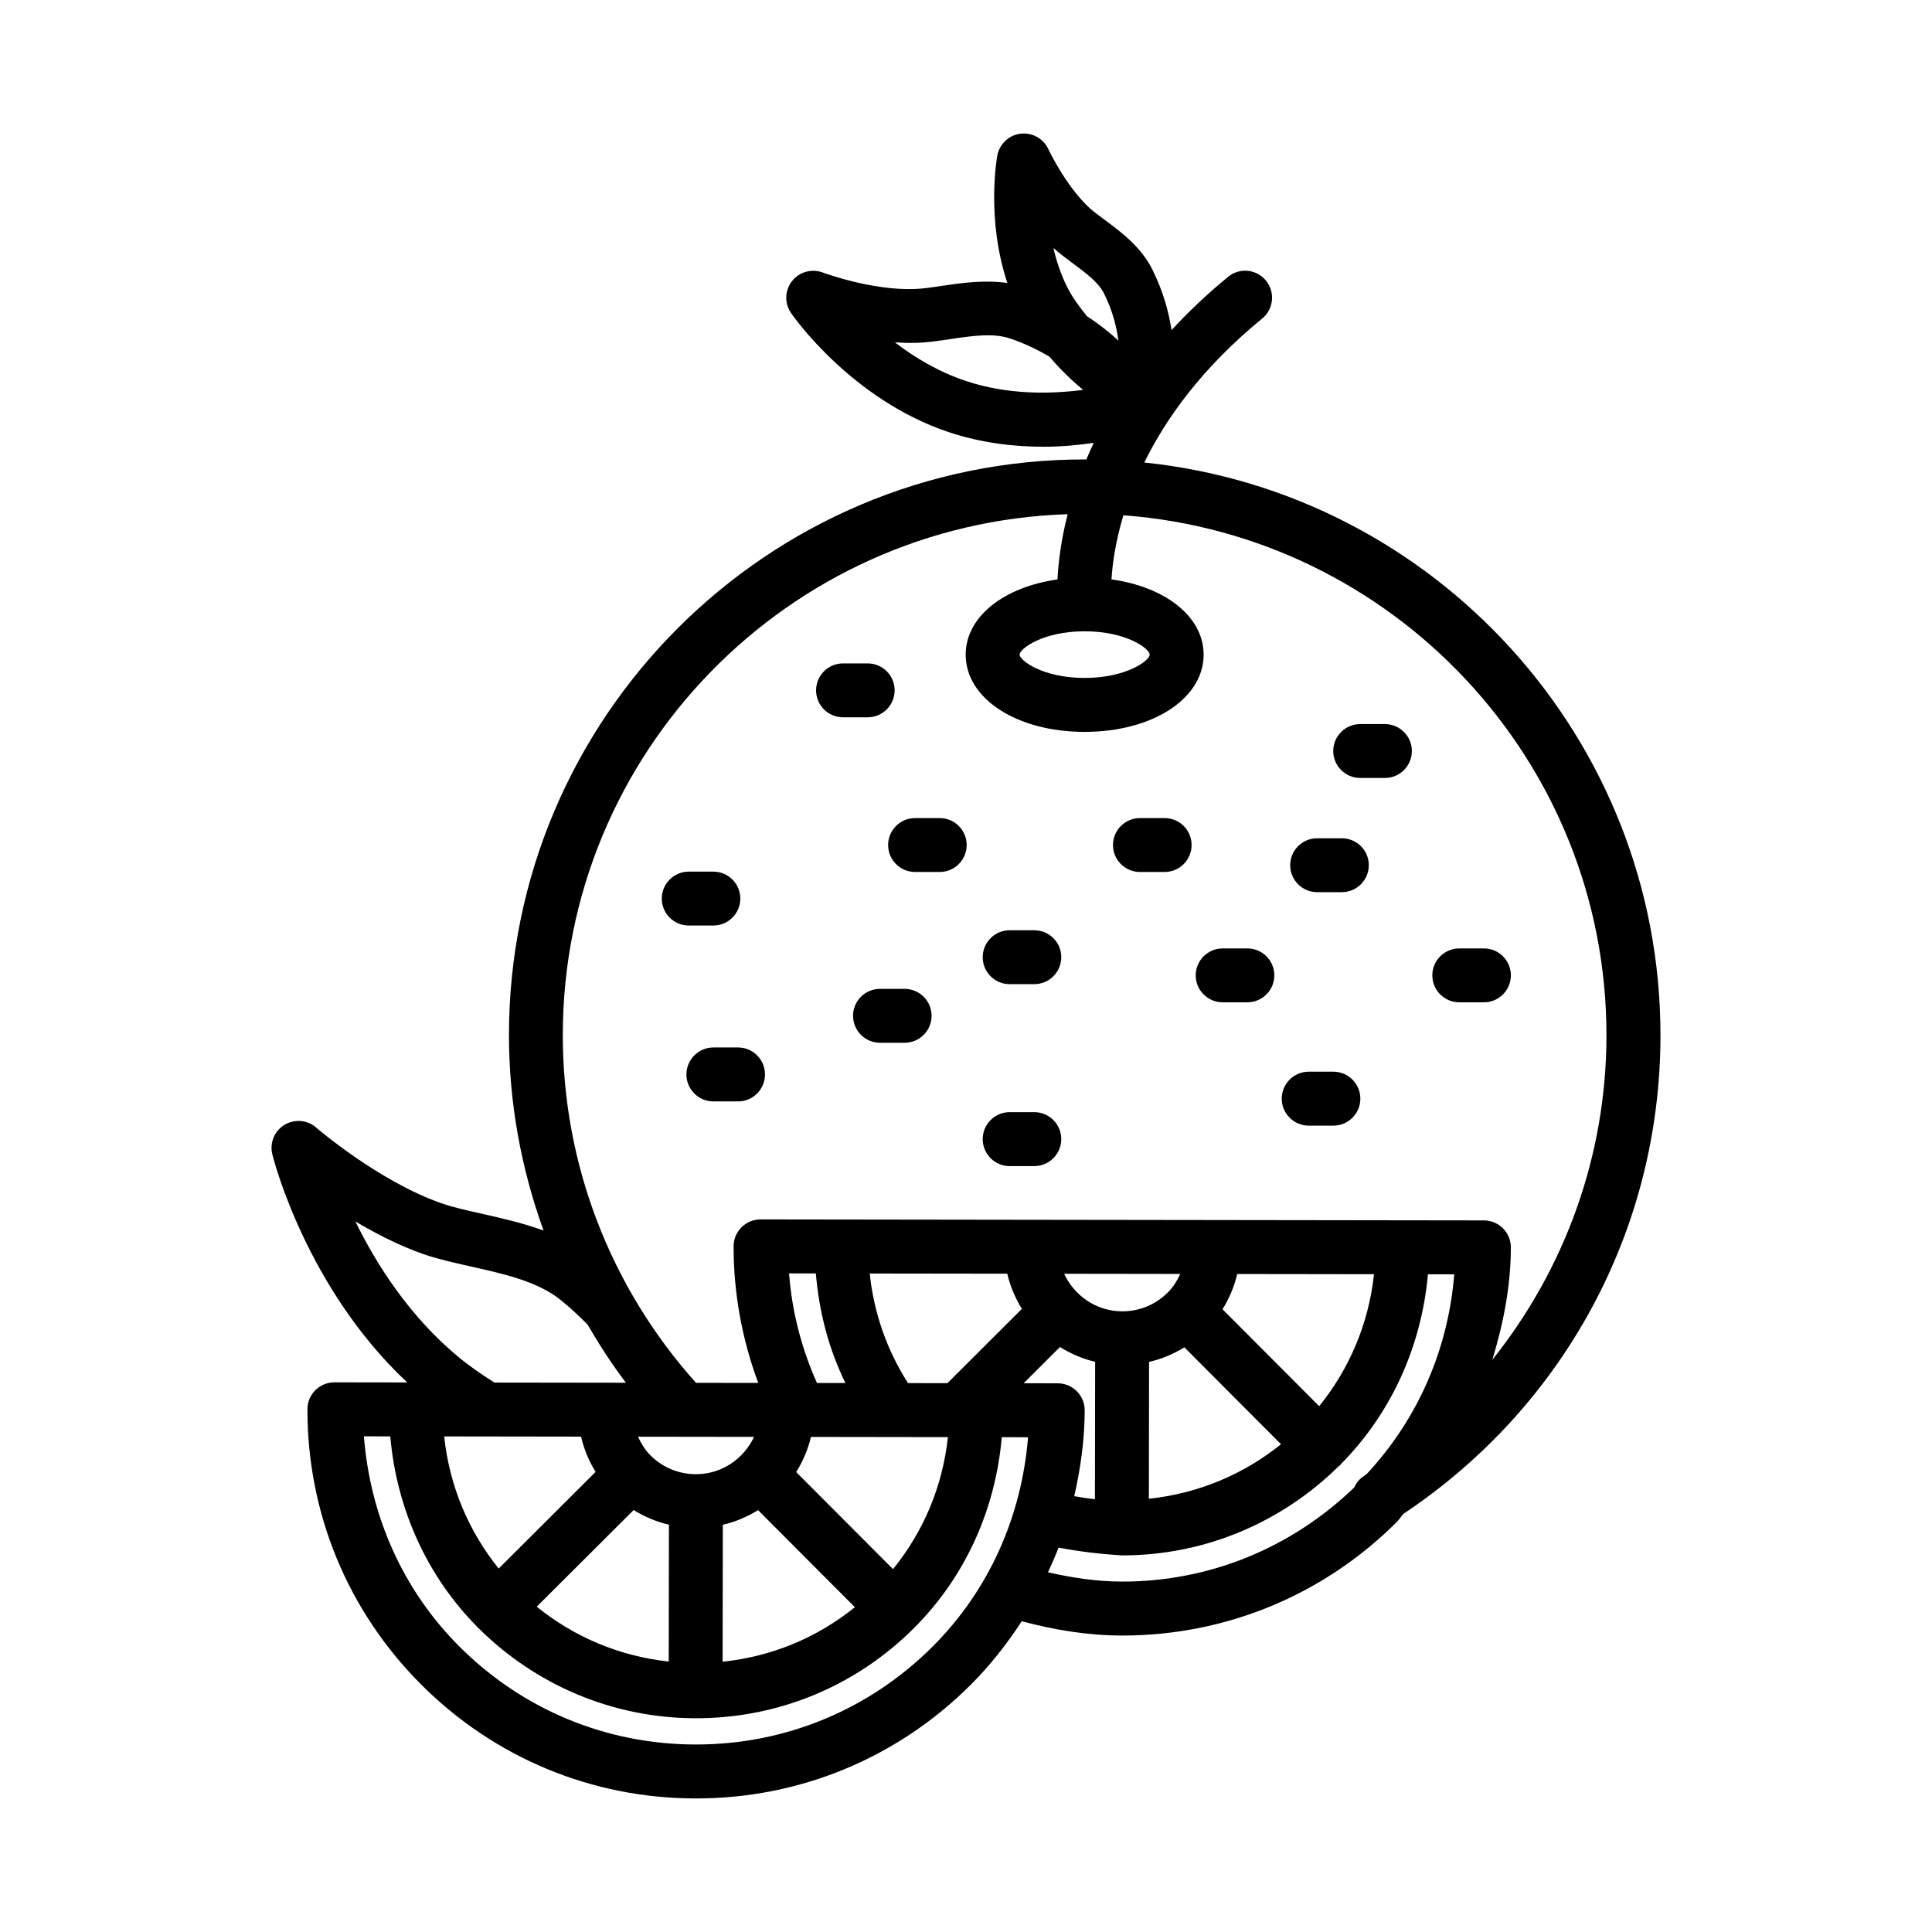 <?xml version="1.0" encoding="UTF-8"?>
<!-- Uploaded to: ICON Repo, www.svgrepo.com, Generator: ICON Repo Mixer Tools -->
<svg fill="#000000" width="800px" height="800px" version="1.1" viewBox="144 144 512 512" xmlns="http://www.w3.org/2000/svg">
 <g>
  <path d="m584.04 418.32c0-78.793-60.055-143.81-136.79-151.75 5.812-11.805 15.371-25.168 31.238-38.148 3.051-2.492 3.504-7 1.012-10.051-2.512-3.07-7.012-3.523-10.043-1.004-5.703 4.668-10.617 9.391-14.984 14.102-0.75-4.859-2.215-10.262-5.106-16.078-2.981-5.988-8.336-9.957-12.641-13.148-1.57-1.16-3.07-2.25-4.254-3.375-6.137-5.781-10.637-15.285-10.672-15.379-1.324-2.789-4.219-4.422-7.394-4.055-3.078 0.402-5.543 2.738-6.113 5.789-0.137 0.77-2.973 16.867 2.672 33.77-6.102-0.859-12.223-0.008-17.363 0.766-2.562 0.383-4.996 0.766-7.16 0.828-11.586 0.445-24.367-4.359-24.492-4.402-2.945-1.027-6.199-0.105-8.09 2.356-1.902 2.461-1.996 5.859-0.227 8.414 0.637 0.934 16.016 22.914 41.676 31.527 8.734 2.93 17.445 3.906 25.18 3.906 5.043 0 9.41-0.461 13.359-1.02-0.719 1.5-1.344 2.953-1.961 4.406-0.152 0-0.297-0.023-0.449-0.023-84.129 0-152.56 68.441-152.56 152.57 0 17.887 3.231 35.336 9.164 51.781-5.375-1.953-10.922-3.234-16.121-4.394-3.957-0.891-7.715-1.711-10.918-2.824-16.688-5.824-33.055-19.93-33.219-20.07-2.328-2.039-5.719-2.32-8.398-0.715-2.652 1.621-3.957 4.762-3.227 7.777 0.363 1.516 9.078 35.488 35.75 60.484l-19.289-0.027h-0.008c-3.941 0-7.141 3.191-7.141 7.133-0.035 27.516 10.637 53.395 30.062 72.871s45.277 30.238 72.785 30.273h0.141c27.457 0 53.281-10.688 72.727-30.062 5.203-5.188 9.668-10.891 13.59-16.906 8.633 2.312 17.465 3.781 26.484 3.793h0.141c27.465 0 53.289-10.688 72.734-30.062 0.688-0.688 1.16-1.516 1.828-2.219 42.613-28.43 68.078-75.48 68.078-126.84zm-155.83-204.61c3.402 2.519 6.906 5.117 8.352 8.031 2.34 4.691 3.32 8.836 3.828 12.523-2.367-2.172-5.086-4.356-8.348-6.477-1.895-2.383-3.793-4.828-5.246-7.75-1.691-3.391-2.844-6.906-3.629-10.312 1.473 1.316 3.215 2.625 5.043 3.984zm-28.352 31.215c-7.219-2.414-13.516-6.227-18.691-10.184 1.891 0.113 3.777 0.164 5.703 0.121 2.676-0.086 5.676-0.504 8.832-0.977 5.641-0.836 11.457-1.727 15.914-0.199 4.07 1.367 7.449 3.055 10.488 4.82 2.949 3.477 6.019 6.391 8.922 8.816-8.316 1.086-19.82 1.418-31.168-2.398zm31.578 66.375c11.145 0 17.246 4.648 17.246 6.18 0 1.535-6.102 6.18-17.246 6.18-11.125 0-17.23-4.648-17.23-6.18 0.004-1.531 6.106-6.18 17.23-6.18zm-2.746 229.2c1.676-7.398 2.758-14.969 2.766-22.742 0-3.957-3.191-7.148-7.133-7.168l-9.043-0.012 9.621-9.605c2.844 1.777 5.969 3.125 9.32 3.922l-0.051 36.406c-1.84-0.184-3.723-0.484-5.481-0.801zm-142.45 29.289 25.688-25.617c2.887 1.805 6.027 3.109 9.344 3.891l-0.051 36.262c-13.203-1.43-25.176-6.586-34.98-14.535zm-24.527-45.121 36.273 0.051c0.766 3.312 2.062 6.457 3.856 9.344l-25.684 25.617c-7.922-9.824-13.047-21.805-14.445-35.012zm73.84 23.422c3.356-0.785 6.488-2.121 9.34-3.891l25.66 25.727c-10.113 8.156-22.129 13.105-35.051 14.445zm45.109 11.75-25.66-25.723c1.773-2.84 3.113-5.965 3.906-9.316l36.297 0.051c-1.387 12.91-6.371 24.906-14.543 34.988zm67.852-54.918c3.316-0.77 6.465-2.074 9.359-3.867l25.609 25.684c-9.828 7.922-21.812 13.047-35.02 14.445zm45.078 11.73-25.609-25.684c1.801-2.887 3.109-6.027 3.887-9.34l36.258 0.051c-1.434 13.203-6.59 25.172-14.535 34.973zm-40.117-30.125c-3.227 3.227-7.516 4.988-12.066 4.988h-0.02c-6.844-0.012-12.668-4.129-15.383-9.953l30.773 0.043c-0.828 1.789-1.867 3.492-3.305 4.922zm-42.539-4.984c0.785 3.348 2.113 6.473 3.879 9.32l-19.738 19.691-10.453-0.016c-5.625-8.816-9.059-18.672-10.137-29.043zm-50.73-0.07c0.863 10.145 3.379 19.98 7.848 29.043l-7.551-0.012c-4.133-9.234-6.617-18.949-7.398-29.043zm-31.75 53.203h-0.027c-4.559 0-8.84-1.777-12.066-5.004-1.43-1.441-2.457-3.144-3.285-4.93l30.75 0.043c-2.731 5.805-8.543 9.891-15.371 9.891zm-90.277-66.98c5.492 3.262 11.719 6.453 18.102 8.684 3.688 1.273 7.984 2.25 12.531 3.262 8.789 1.973 17.875 3.977 24.004 9.051 2.508 2.062 4.769 4.18 6.867 6.293 3.102 5.316 6.434 10.508 10.188 15.453l-5.57-0.008c-0.02 0-0.035-0.012-0.051-0.012h-0.008c-0.02 0-0.035 0.012-0.051 0.012l-29.156-0.039c-3.191-2.016-6.371-4.16-9.406-6.668-13.105-10.812-21.887-24.656-27.449-36.027zm152.91 112.72c-16.75 16.707-38.992 25.895-62.637 25.895h-0.121c-23.688-0.02-45.949-9.277-62.688-26.07-15.02-15.059-23.551-34.641-25.207-55.598l6.992 0.012c1.703 19.531 9.926 37.211 22.965 50.395 0.078 0.086 0.102 0.195 0.184 0.277 0.078 0.078 0.188 0.105 0.27 0.18 14.762 14.691 35.074 23.812 57.492 23.848h0.008 0.133c21.781 0 42.27-8.477 57.691-23.855 13.746-13.715 21.629-31.527 23.312-50.625l6.961 0.012c-1.703 20.961-10.301 40.523-25.355 55.531zm50.195-17.281c-6.637-0.012-13.145-1.008-19.555-2.461 1-2.164 1.957-4.32 2.805-6.547 5.551 1.059 11.188 1.734 16.66 2.047 0.031 0 0.059 0.02 0.09 0.02h0.02c0.012 0 0.02-0.008 0.031-0.008 0.023 0 0.051 0.008 0.074 0.008 22.336 0 42.59-9.047 57.363-23.633 0.109-0.098 0.25-0.133 0.355-0.238 0.086-0.086 0.113-0.203 0.191-0.293 13.078-13.152 21.344-30.816 23.102-50.332l6.969 0.012c-1.609 19.828-9.566 38.262-23.18 52.902-0.301 0.195-0.559 0.434-0.859 0.625-1.172 0.742-1.934 1.816-2.492 2.977-16.625 16.016-38.324 24.922-61.449 24.922h-0.125zm103.11-88.547c0-3.957-3.191-7.148-7.133-7.168l-191.7-0.262h-0.008c-3.941 0-7.141 3.191-7.141 7.133-0.02 12.363 2.238 24.676 6.531 36.199l-16.5-0.023c-22.73-25.398-35.297-57.961-35.297-92.141 0-74.738 59.633-135.66 133.79-138.06-1.801 7.082-2.488 13-2.688 17.293-14.258 2.004-24.332 9.887-24.332 19.934 0 11.668 13.547 20.465 31.508 20.465 17.98 0 31.547-8.797 31.547-20.465 0-10.059-10.113-17.953-24.418-19.945 0.242-4.019 1.027-9.891 3.152-16.992 71.457 5.293 128.02 64.984 128.02 137.77 0 31.914-11 61.918-30.242 86.027 2.91-9.578 4.891-19.477 4.906-29.762z"/>
  <path d="m333.05 389.27c3.941 0 7.141-3.199 7.141-7.141 0-3.941-3.199-7.141-7.141-7.141h-6.531c-3.941 0-7.141 3.199-7.141 7.141 0 3.941 3.199 7.141 7.141 7.141z"/>
  <path d="m393.04 360.8h-6.539c-3.941 0-7.141 3.199-7.141 7.141s3.199 7.141 7.141 7.141h6.539c3.941 0 7.141-3.199 7.141-7.141s-3.199-7.141-7.141-7.141z"/>
  <path d="m339.59 421.59h-6.539c-3.941 0-7.141 3.207-7.141 7.148 0 3.941 3.199 7.148 7.141 7.148h6.539c3.941 0 7.141-3.207 7.141-7.148 0-3.938-3.199-7.148-7.141-7.148z"/>
  <path d="m418.1 438.73h-6.531c-3.941 0-7.141 3.207-7.141 7.148 0 3.941 3.199 7.148 7.141 7.148h6.531c3.941 0 7.148-3.207 7.148-7.148 0.004-3.938-3.207-7.148-7.148-7.148z"/>
  <path d="m452.64 360.8h-6.539c-3.941 0-7.148 3.199-7.148 7.141s3.207 7.141 7.148 7.141h6.539c3.941 0 7.148-3.199 7.148-7.141s-3.207-7.141-7.148-7.141z"/>
  <path d="m383.74 406.06h-6.531c-3.941 0-7.141 3.199-7.141 7.141 0 3.941 3.199 7.141 7.141 7.141h6.531c3.941 0 7.141-3.199 7.141-7.141 0-3.941-3.199-7.141-7.141-7.141z"/>
  <path d="m499.6 366.15h-6.539c-3.941 0-7.148 3.199-7.148 7.141 0 3.941 3.207 7.141 7.148 7.141h6.539c3.941 0 7.148-3.199 7.148-7.141 0.004-3.941-3.207-7.141-7.148-7.141z"/>
  <path d="m537.25 395.34h-6.523c-3.941 0-7.148 3.199-7.148 7.141s3.207 7.141 7.148 7.141h6.523c3.941 0 7.148-3.199 7.148-7.141s-3.211-7.141-7.148-7.141z"/>
  <path d="m418.1 390.53h-6.531c-3.941 0-7.141 3.199-7.141 7.141s3.199 7.141 7.141 7.141h6.531c3.941 0 7.148-3.199 7.148-7.141 0.004-3.941-3.207-7.141-7.148-7.141z"/>
  <path d="m497.36 428.01h-6.539c-3.941 0-7.148 3.207-7.148 7.148s3.207 7.148 7.148 7.148h6.539c3.941 0 7.148-3.207 7.148-7.148 0-3.938-3.211-7.148-7.148-7.148z"/>
  <path d="m381.09 326.95c0-3.941-3.199-7.141-7.141-7.141h-6.539c-3.941 0-7.141 3.199-7.141 7.141 0 3.941 3.199 7.141 7.141 7.141h6.539c3.938 0.004 7.141-3.199 7.141-7.141z"/>
  <path d="m511.01 335.89h-6.539c-3.941 0-7.148 3.199-7.148 7.141s3.207 7.141 7.148 7.141h6.539c3.941 0 7.148-3.199 7.148-7.141s-3.207-7.141-7.148-7.141z"/>
  <path d="m474.56 395.34h-6.539c-3.941 0-7.148 3.199-7.148 7.141s3.207 7.141 7.148 7.141h6.539c3.941 0 7.148-3.199 7.148-7.141 0.004-3.941-3.207-7.141-7.148-7.141z"/>
 </g>
</svg>